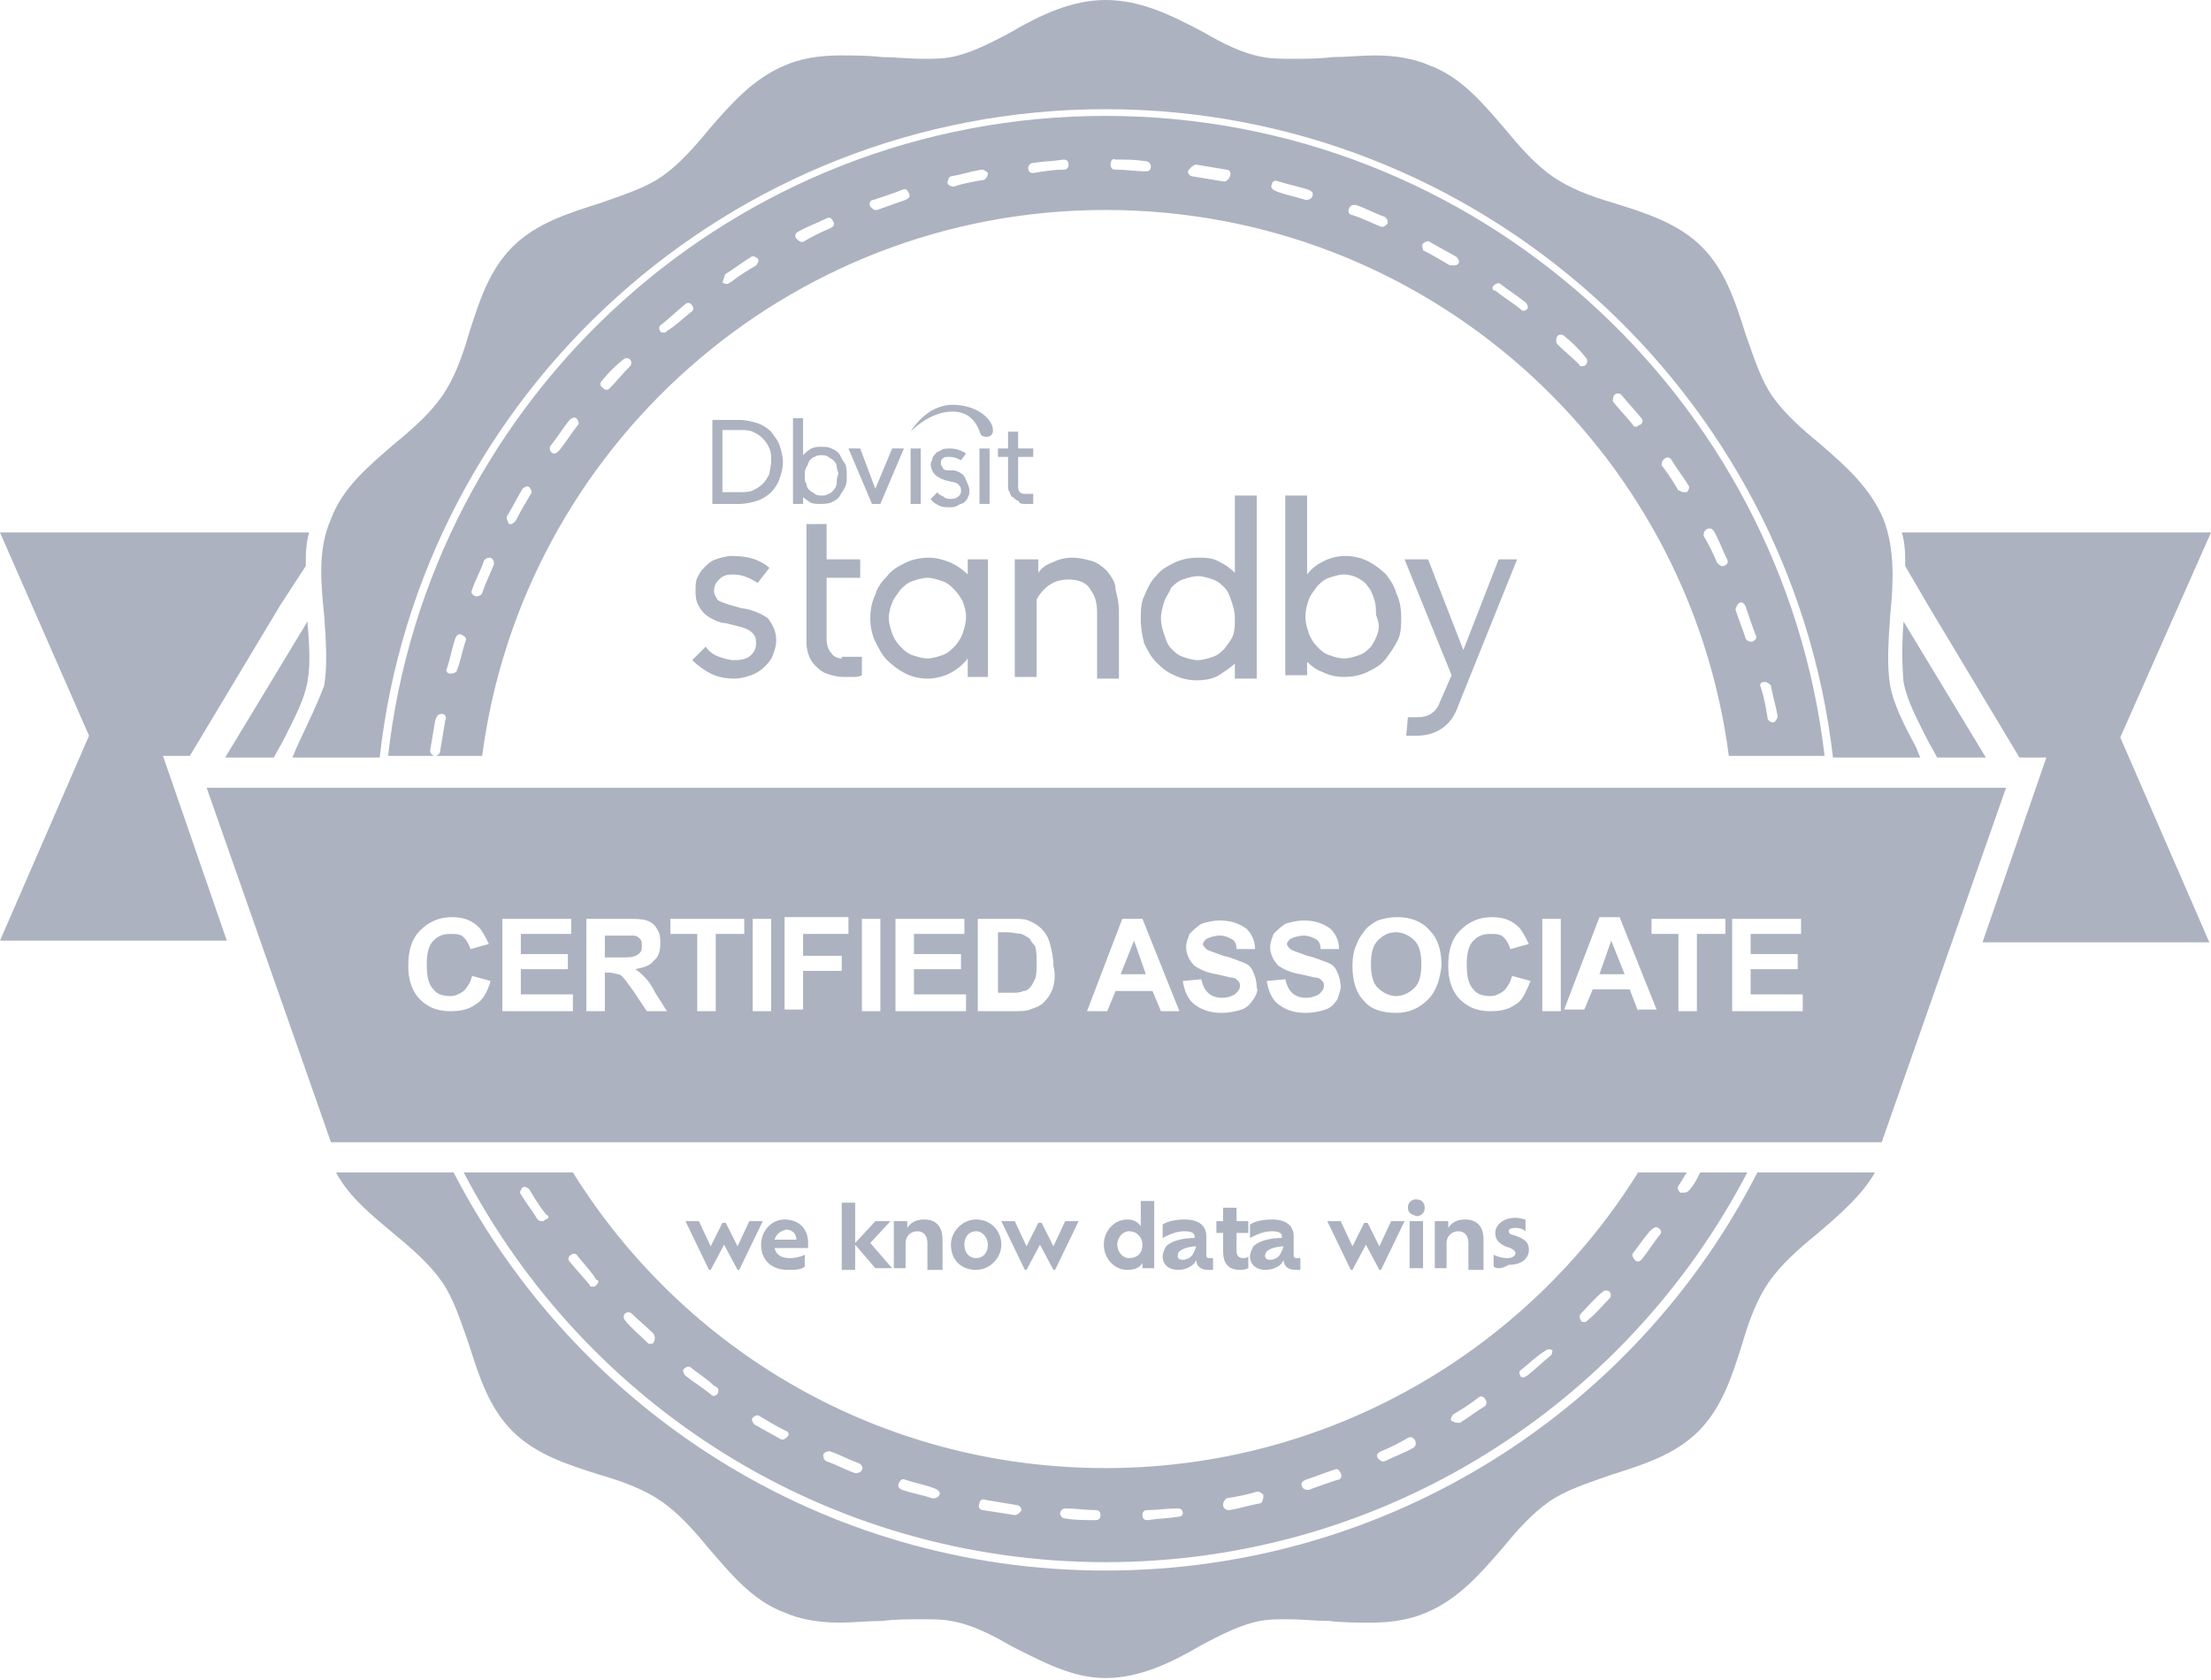 <?xml version="1.0" encoding="utf-8"?>
<!-- Generator: Adobe Illustrator 25.2.1, SVG Export Plug-In . SVG Version: 6.00 Build 0)  -->
<svg version="1.1" id="Capa_1" xmlns="http://www.w3.org/2000/svg" xmlns:xlink="http://www.w3.org/1999/xlink" x="0px" y="0px"
	 viewBox="0 0 131.6 100" style="enable-background:new 0 0 131.6 100;" xml:space="preserve">
<style type="text/css">
	.st0{fill:#ACB2C0;}
</style>
<g>
	<g>
		<g>
			<path class="st0" d="M56.7,24.1c-1.6,0-2.5,1.6-2.5,1.6s1.1-1.2,2.5-1.2c1.4,0,1.6,1.3,1.7,1.4c0.1,0.1,0.2,0.1,0.3,0.1
				c0.1,0,0.2,0,0.3-0.1c0.1-0.1,0.1-0.2,0.1-0.3C59.1,25,58.2,24.1,56.7,24.1z"/>
			<path class="st0" d="M45.9,25.7c-0.2-0.2-0.5-0.4-0.8-0.5C44.8,25.1,44.4,25,44,25h-1.6V30H44c0.4,0,0.8-0.1,1.1-0.2
				c0.3-0.1,0.6-0.3,0.8-0.5c0.2-0.2,0.4-0.5,0.5-0.8c0.1-0.3,0.2-0.6,0.2-1c0-0.3-0.1-0.7-0.2-1C46.3,26.2,46.1,26,45.9,25.7z
				 M45.8,28.2c-0.1,0.2-0.2,0.4-0.4,0.6c-0.2,0.2-0.4,0.3-0.6,0.4s-0.5,0.1-0.8,0.1h-1v-3.7h1c0.3,0,0.6,0,0.8,0.1
				c0.2,0.1,0.4,0.2,0.6,0.4c0.2,0.2,0.3,0.4,0.4,0.6c0.1,0.2,0.1,0.5,0.1,0.7C45.9,27.8,45.8,28,45.8,28.2z"/>
			<path class="st0" d="M50,27.1c-0.1-0.2-0.3-0.3-0.5-0.4c-0.2-0.1-0.4-0.1-0.6-0.1c-0.2,0-0.4,0-0.6,0.1c-0.2,0.1-0.3,0.2-0.5,0.4
				v-1.7v-0.5h-0.6v0.5V30h0.4h0.2v-0.4c0.1,0.1,0.3,0.2,0.4,0.3c0.2,0.1,0.4,0.1,0.6,0.1c0.2,0,0.5,0,0.7-0.1
				c0.2-0.1,0.4-0.2,0.5-0.4c0.1-0.2,0.2-0.3,0.3-0.5c0.1-0.2,0.1-0.4,0.1-0.7c0-0.2,0-0.5-0.1-0.7C50.2,27.5,50.1,27.3,50,27.1z
				 M49.8,28.8c0,0.1-0.1,0.3-0.2,0.4c-0.1,0.1-0.2,0.2-0.3,0.2c-0.1,0.1-0.3,0.1-0.4,0.1c-0.1,0-0.3,0-0.4-0.1
				c-0.1-0.1-0.2-0.1-0.3-0.2c-0.1-0.1-0.2-0.2-0.2-0.4c-0.1-0.1-0.1-0.3-0.1-0.5c0-0.2,0-0.3,0.1-0.5c0.1-0.1,0.1-0.3,0.2-0.4
				c0.1-0.1,0.2-0.2,0.3-0.2c0.1-0.1,0.3-0.1,0.4-0.1c0.1,0,0.3,0,0.4,0.1c0.1,0.1,0.2,0.1,0.3,0.2c0.1,0.1,0.2,0.2,0.2,0.4
				c0,0.1,0.1,0.3,0.1,0.4C49.8,28.5,49.8,28.6,49.8,28.8z"/>
			<polygon class="st0" points="52.1,29.1 51.2,26.7 50.5,26.7 51.9,30 52.4,30 53.8,26.7 53.1,26.7 			"/>
			<rect x="54.2" y="26.7" class="st0" width="0.6" height="3.3"/>
			<path class="st0" d="M56.8,28L56.4,28c-0.2,0-0.3-0.1-0.3-0.2C56,27.7,56,27.7,56,27.6c0-0.1,0-0.2,0.1-0.3s0.2-0.1,0.4-0.1
				c0.3,0,0.5,0.1,0.7,0.2l0.3-0.4c-0.3-0.2-0.6-0.3-1-0.3c-0.2,0-0.3,0-0.5,0.1c-0.1,0.1-0.3,0.1-0.3,0.2c-0.1,0.1-0.2,0.2-0.2,0.3
				c0,0.1-0.1,0.2-0.1,0.3c0,0.1,0,0.3,0.1,0.4c0,0.1,0.1,0.2,0.2,0.3c0.1,0.1,0.2,0.1,0.3,0.2c0.1,0,0.2,0.1,0.3,0.1l0.4,0.1
				c0.2,0,0.3,0.1,0.4,0.2c0.1,0.1,0.1,0.2,0.1,0.3c0,0.1,0,0.2-0.1,0.3c-0.1,0.1-0.2,0.2-0.5,0.2c-0.1,0-0.3,0-0.4-0.1
				c-0.1-0.1-0.3-0.1-0.4-0.3l-0.4,0.4c0.1,0.2,0.3,0.3,0.5,0.4c0.2,0.1,0.4,0.1,0.6,0.1c0.2,0,0.3,0,0.5-0.1
				c0.1-0.1,0.3-0.1,0.4-0.2c0.1-0.1,0.2-0.2,0.2-0.3c0.1-0.1,0.1-0.3,0.1-0.4c0-0.2-0.1-0.4-0.2-0.6C57.4,28.2,57.1,28.1,56.8,28z"
				/>
			<rect x="58.3" y="26.7" class="st0" width="0.6" height="3.3"/>
			<path class="st0" d="M61.5,29.4H61c-0.1,0-0.2,0-0.3-0.1c-0.1-0.1-0.1-0.2-0.1-0.4v-0.3h0v-1.4h0.9v-0.5h-0.9v-1H60v1h-0.6v0.5
				H60v1.4v0.3c0,0.2,0,0.3,0.1,0.4c0,0.1,0.1,0.3,0.2,0.3c0.1,0.1,0.2,0.2,0.3,0.2C60.7,30,60.8,30,61,30c0.1,0,0.2,0,0.3,0
				c0.1,0,0.2,0,0.2,0L61.5,29.4z"/>
		</g>
		<g>
			<path class="st0" d="M44.1,36.2L43.4,36c-0.3-0.1-0.6-0.2-0.7-0.3c-0.1-0.2-0.2-0.3-0.2-0.5c0-0.3,0.1-0.5,0.3-0.7
				c0.2-0.2,0.4-0.3,0.8-0.3c0.6,0,1,0.2,1.5,0.5l0.7-0.9c-0.6-0.5-1.3-0.7-2.2-0.7c-0.4,0-0.7,0.1-1,0.2c-0.3,0.1-0.5,0.3-0.7,0.5
				c-0.2,0.2-0.3,0.4-0.4,0.6c-0.1,0.2-0.1,0.5-0.1,0.7c0,0.3,0,0.5,0.1,0.8c0.1,0.2,0.2,0.4,0.4,0.6c0.2,0.2,0.4,0.3,0.6,0.4
				c0.2,0.1,0.5,0.2,0.7,0.2l0.8,0.2c0.4,0.1,0.6,0.2,0.8,0.4c0.2,0.2,0.2,0.4,0.2,0.6c0,0.3-0.1,0.5-0.3,0.7
				c-0.2,0.2-0.5,0.3-1,0.3c-0.3,0-0.6-0.1-0.9-0.2c-0.3-0.1-0.6-0.3-0.8-0.6l-0.8,0.8c0.3,0.3,0.7,0.6,1.1,0.8
				c0.4,0.2,0.9,0.3,1.4,0.3c0.4,0,0.7-0.1,1-0.2c0.3-0.1,0.6-0.3,0.8-0.5c0.2-0.2,0.4-0.4,0.5-0.7c0.1-0.3,0.2-0.5,0.2-0.9
				c0-0.5-0.2-0.9-0.5-1.3C45.4,36.6,44.9,36.3,44.1,36.2z"/>
			<path class="st0" d="M65.9,34c-0.3-0.3-0.6-0.5-0.9-0.6c-0.4-0.1-0.7-0.2-1.2-0.2c-0.4,0-0.8,0.1-1.2,0.3
				c-0.3,0.1-0.6,0.3-0.8,0.6v-0.8H61h-0.6v7h1.3v-4.6c0.2-0.4,0.5-0.7,0.8-0.9c0.3-0.2,0.7-0.3,1.1-0.3c0.6,0,1.1,0.2,1.3,0.6
				c0.3,0.4,0.4,0.8,0.4,1.4v3.9h1.3v-4c0-0.5-0.1-0.9-0.2-1.3C66.4,34.6,66.1,34.3,65.9,34z"/>
			<path class="st0" d="M73.5,30v4.1c-0.3-0.3-0.6-0.5-1-0.7c-0.4-0.2-0.8-0.2-1.2-0.2c-0.5,0-1,0.1-1.4,0.3
				c-0.4,0.2-0.8,0.4-1.1,0.8c-0.3,0.3-0.5,0.7-0.7,1.2c-0.2,0.4-0.2,0.9-0.2,1.4c0,0.5,0.1,1,0.2,1.4c0.2,0.4,0.4,0.8,0.7,1.1
				c0.3,0.3,0.6,0.6,1.1,0.8c0.4,0.2,0.9,0.3,1.3,0.3c0.6,0,1.1-0.1,1.5-0.4c0.3-0.2,0.6-0.4,0.8-0.6v0.9H74h0.8V30v-0.5h-1.3V30z
				 M73.4,37.8c-0.1,0.3-0.3,0.5-0.5,0.8c-0.2,0.2-0.4,0.4-0.7,0.5c-0.3,0.1-0.6,0.2-0.9,0.2c-0.3,0-0.6-0.1-0.9-0.2
				c-0.3-0.1-0.5-0.3-0.7-0.5c-0.2-0.2-0.3-0.5-0.4-0.8c-0.1-0.3-0.2-0.6-0.2-1c0-0.3,0.1-0.7,0.2-1c0.1-0.3,0.3-0.5,0.4-0.8
				c0.2-0.2,0.4-0.4,0.7-0.5c0.3-0.1,0.6-0.2,0.9-0.2c0.3,0,0.6,0.1,0.9,0.2c0.3,0.1,0.5,0.3,0.7,0.5c0.2,0.2,0.3,0.5,0.4,0.8
				c0.1,0.3,0.2,0.6,0.2,1C73.5,37.2,73.5,37.5,73.4,37.8z"/>
			<path class="st0" d="M82.5,34.2c-0.3-0.3-0.7-0.6-1.1-0.8c-0.4-0.2-0.9-0.3-1.3-0.3c-0.5,0-0.9,0.1-1.3,0.3
				c-0.4,0.2-0.7,0.4-1,0.8V30v-0.5h-1.3V30v10.2h0.8h0.5v-0.8c0.3,0.3,0.6,0.5,0.9,0.6c0.4,0.2,0.8,0.3,1.3,0.3
				c0.5,0,1-0.1,1.4-0.3c0.4-0.2,0.8-0.4,1.1-0.8s0.5-0.7,0.7-1.1c0.2-0.4,0.2-0.9,0.2-1.4c0-0.5-0.1-1-0.3-1.4
				C83,34.9,82.8,34.6,82.5,34.2z M82,37.7c-0.1,0.3-0.2,0.5-0.4,0.8c-0.2,0.2-0.4,0.4-0.7,0.5c-0.3,0.1-0.6,0.2-0.9,0.2
				c-0.3,0-0.6-0.1-0.9-0.2c-0.3-0.1-0.5-0.3-0.7-0.5c-0.2-0.2-0.4-0.5-0.5-0.8c-0.1-0.3-0.2-0.6-0.2-1c0-0.4,0.1-0.7,0.2-1
				c0.1-0.3,0.3-0.5,0.5-0.8c0.2-0.2,0.4-0.4,0.7-0.5c0.3-0.1,0.6-0.2,0.9-0.2c0.3,0,0.6,0.1,0.8,0.2s0.5,0.3,0.6,0.5
				c0.2,0.2,0.3,0.5,0.4,0.8c0.1,0.3,0.1,0.6,0.1,0.9C82.1,37.1,82.1,37.4,82,37.7z"/>
			<path class="st0" d="M89.2,33.3l-2.1,5.4L85,33.3h-1.4l2.8,6.9l-0.7,1.6c-0.2,0.6-0.7,0.9-1.3,0.9h-0.6l-0.1,1.1
				c0.1,0,0.2,0,0.3,0c0.1,0,0.2,0,0.3,0c1.2,0,2.1-0.6,2.5-1.8l3.5-8.7H89.2z"/>
			<path class="st0" d="M57.6,33.3v0.9c-0.3-0.3-0.6-0.5-1-0.7c-0.5-0.2-0.9-0.3-1.3-0.3c-0.5,0-1,0.1-1.4,0.3
				c-0.4,0.2-0.8,0.4-1.1,0.8c-0.3,0.3-0.6,0.7-0.7,1.1c-0.2,0.4-0.3,0.9-0.3,1.4c0,0.5,0.1,1,0.3,1.4c0.2,0.4,0.4,0.8,0.7,1.1
				c0.3,0.3,0.7,0.6,1.1,0.8c0.4,0.2,0.9,0.3,1.3,0.3c0.4,0,0.9-0.1,1.3-0.3c0.4-0.2,0.8-0.5,1.1-0.9v1.1h0.1h1.1v-7h-0.6H57.6z
				 M57.3,37.7c-0.1,0.3-0.3,0.6-0.5,0.8c-0.2,0.2-0.4,0.4-0.7,0.5c-0.3,0.1-0.6,0.2-0.9,0.2c-0.3,0-0.6-0.1-0.9-0.2
				c-0.3-0.1-0.5-0.3-0.7-0.5c-0.2-0.2-0.4-0.5-0.5-0.8c-0.1-0.3-0.2-0.6-0.2-0.9c0-0.3,0.1-0.7,0.2-0.9c0.1-0.3,0.3-0.5,0.5-0.8
				c0.2-0.2,0.4-0.4,0.7-0.5c0.3-0.1,0.6-0.2,0.9-0.2c0.3,0,0.6,0.1,0.9,0.2c0.3,0.1,0.5,0.3,0.7,0.5c0.2,0.2,0.4,0.5,0.5,0.7
				c0.1,0.3,0.2,0.6,0.2,0.9C57.5,37.1,57.4,37.4,57.3,37.7z"/>
			<path class="st0" d="M50.1,39.2c-0.2,0-0.5-0.1-0.6-0.3c-0.2-0.2-0.3-0.5-0.3-0.9v-1.2v-2.4h2v-1.1h-2v-2.1v0h-0.7l-0.2,0l0,0
				h-0.3v2.1l0,0v1.1l0,0v2.4h0V38c0,0.3,0,0.6,0.1,0.9c0.1,0.3,0.2,0.5,0.4,0.7c0.2,0.2,0.4,0.4,0.7,0.5c0.3,0.1,0.6,0.2,1,0.2
				c0.2,0,0.4,0,0.6,0c0.2,0,0.3,0,0.5-0.1l0-1.1H50.1z"/>
		</g>
	</g>
	<g>
		<path class="st0" d="M83.1,55.5c-0.5,0-0.8,0.2-1.1,0.5c-0.3,0.3-0.4,0.8-0.4,1.4c0,0.6,0.1,1.1,0.4,1.4c0.3,0.3,0.7,0.5,1.1,0.5
			c0.4,0,0.8-0.2,1.1-0.5c0.3-0.3,0.4-0.8,0.4-1.4c0-0.6-0.1-1.1-0.4-1.4C83.9,55.7,83.5,55.5,83.1,55.5z"/>
		<polygon class="st0" points="95.2,58 96.7,58 95.9,56 		"/>
		<polygon class="st0" points="66.7,58 68.2,58 67.5,56 		"/>
		<path class="st0" d="M61.3,55.9c-0.1-0.1-0.3-0.2-0.5-0.3c-0.2,0-0.5-0.1-0.9-0.1h-0.5v3.6h0.8c0.3,0,0.5,0,0.7-0.1
			c0.2,0,0.3-0.1,0.4-0.2c0.1-0.1,0.2-0.3,0.3-0.5c0.1-0.2,0.1-0.6,0.1-1s0-0.7-0.1-1C61.5,56.2,61.4,56.1,61.3,55.9z"/>
		<path class="st0" d="M12.3,46.9L19.7,68H112l7.4-21.1H12.3z M28.3,59.8c-0.4,0.3-0.9,0.4-1.5,0.4c-0.7,0-1.3-0.2-1.8-0.7
			c-0.5-0.5-0.7-1.2-0.7-2c0-0.9,0.2-1.6,0.7-2.1c0.5-0.5,1.1-0.8,1.9-0.8c0.7,0,1.2,0.2,1.6,0.6c0.2,0.2,0.4,0.6,0.6,1L28,56.5
			c-0.1-0.3-0.2-0.5-0.4-0.7c-0.2-0.2-0.5-0.2-0.8-0.2c-0.4,0-0.7,0.1-1,0.4c-0.3,0.3-0.4,0.8-0.4,1.4c0,0.7,0.1,1.2,0.4,1.5
			c0.2,0.3,0.6,0.4,1,0.4c0.3,0,0.5-0.1,0.8-0.3c0.2-0.2,0.4-0.5,0.5-0.9l1.1,0.3C29,59.1,28.7,59.6,28.3,59.8z M34.1,60.2h-4.2
			v-5.5H34v0.9h-3v1.2h2.8v0.9H31v1.5h3.1V60.2z M38.5,60.2L37.7,59c-0.3-0.4-0.5-0.7-0.6-0.8C37,58.1,36.9,58,36.8,58
			c-0.1,0-0.3-0.1-0.6-0.1H36v2.3h-1.1v-5.5h2.3c0.6,0,1,0,1.3,0.1c0.3,0.1,0.5,0.3,0.6,0.5c0.2,0.3,0.2,0.5,0.2,0.9
			c0,0.4-0.1,0.8-0.4,1c-0.2,0.3-0.6,0.4-1.1,0.5c0.2,0.1,0.4,0.3,0.6,0.5c0.2,0.2,0.4,0.5,0.6,0.9l0.7,1.1H38.5z M44.2,55.6h-1.6
			v4.6h-1.1v-4.6h-1.6v-0.9h4.4V55.6z M45.9,60.2h-1.1v-5.5h1.1V60.2z M50.5,55.6h-2.7v1.3h2.3v0.9h-2.3v2.3h-1.1v-5.5h3.8V55.6z
			 M52.4,60.2h-1.1v-5.5h1.1V60.2z M57.5,60.2h-4.2v-5.5h4.1v0.9h-3v1.2h2.8v0.9h-2.8v1.5h3.1V60.2z M62.7,58.7
			c-0.1,0.4-0.3,0.7-0.6,1c-0.2,0.2-0.5,0.3-0.8,0.4c-0.2,0.1-0.6,0.1-1,0.1h-2.1v-5.5h2c0.5,0,0.8,0,1,0.1c0.3,0.1,0.6,0.3,0.8,0.5
			c0.2,0.2,0.4,0.5,0.5,0.9c0.1,0.4,0.2,0.8,0.2,1.3C62.8,57.9,62.8,58.3,62.7,58.7z M69.1,60.2l-0.5-1.2h-2.2l-0.5,1.2h-1.2
			l2.1-5.5h1.2l2.2,5.5H69.1z M74.6,59.5c-0.2,0.3-0.4,0.5-0.7,0.6c-0.3,0.1-0.7,0.2-1.2,0.2c-0.7,0-1.2-0.2-1.6-0.5
			c-0.4-0.3-0.6-0.8-0.7-1.4l1.1-0.1c0.1,0.4,0.2,0.6,0.4,0.8c0.2,0.2,0.5,0.3,0.8,0.3c0.4,0,0.6-0.1,0.8-0.2
			c0.2-0.2,0.3-0.3,0.3-0.5c0-0.1,0-0.2-0.1-0.3c-0.1-0.1-0.2-0.2-0.4-0.2c-0.1,0-0.4-0.1-0.9-0.2c-0.6-0.1-1-0.3-1.3-0.5
			c-0.3-0.3-0.5-0.7-0.5-1.1c0-0.3,0.1-0.5,0.2-0.8c0.2-0.2,0.4-0.4,0.7-0.6c0.3-0.1,0.7-0.2,1.1-0.2c0.7,0,1.2,0.2,1.6,0.5
			c0.3,0.3,0.5,0.7,0.5,1.2l-1.1,0c0-0.3-0.1-0.5-0.3-0.6c-0.2-0.1-0.4-0.2-0.7-0.2c-0.3,0-0.6,0.1-0.8,0.2
			c-0.1,0.1-0.2,0.2-0.2,0.3c0,0.1,0.1,0.2,0.2,0.3c0.1,0.1,0.5,0.2,1,0.4c0.5,0.1,0.9,0.3,1.2,0.4c0.3,0.1,0.5,0.3,0.6,0.6
			c0.1,0.2,0.2,0.5,0.2,0.9C74.9,58.9,74.8,59.2,74.6,59.5z M79.6,59.5c-0.2,0.3-0.4,0.5-0.7,0.6c-0.3,0.1-0.7,0.2-1.2,0.2
			c-0.7,0-1.2-0.2-1.6-0.5c-0.4-0.3-0.6-0.8-0.7-1.4l1.1-0.1c0.1,0.4,0.2,0.6,0.4,0.8c0.2,0.2,0.5,0.3,0.8,0.3
			c0.4,0,0.6-0.1,0.8-0.2c0.2-0.2,0.3-0.3,0.3-0.5c0-0.1,0-0.2-0.1-0.3c-0.1-0.1-0.2-0.2-0.4-0.2c-0.1,0-0.4-0.1-0.9-0.2
			c-0.6-0.1-1-0.3-1.3-0.5c-0.3-0.3-0.5-0.7-0.5-1.1c0-0.3,0.1-0.5,0.2-0.8c0.2-0.2,0.4-0.4,0.7-0.6c0.3-0.1,0.7-0.2,1.1-0.2
			c0.7,0,1.2,0.2,1.6,0.5c0.3,0.3,0.5,0.7,0.5,1.2l-1.1,0c0-0.3-0.1-0.5-0.3-0.6c-0.2-0.1-0.4-0.2-0.7-0.2c-0.3,0-0.6,0.1-0.8,0.2
			c-0.1,0.1-0.2,0.2-0.2,0.3c0,0.1,0.1,0.2,0.2,0.3c0.1,0.1,0.5,0.2,1,0.4c0.5,0.1,0.9,0.3,1.2,0.4c0.3,0.1,0.5,0.3,0.6,0.6
			c0.1,0.2,0.2,0.5,0.2,0.9C79.8,58.9,79.7,59.2,79.6,59.5z M85,59.5c-0.5,0.5-1.1,0.8-1.9,0.8c-0.8,0-1.5-0.2-1.9-0.7
			c-0.5-0.5-0.7-1.2-0.7-2.1c0-0.6,0.1-1,0.3-1.4c0.1-0.3,0.3-0.5,0.5-0.8c0.2-0.2,0.5-0.4,0.7-0.5c0.3-0.1,0.7-0.2,1.2-0.2
			c0.8,0,1.5,0.3,1.9,0.8c0.5,0.5,0.7,1.2,0.7,2.1C85.7,58.3,85.5,59,85,59.5z M90.2,59.8c-0.4,0.3-0.9,0.4-1.5,0.4
			c-0.7,0-1.3-0.2-1.8-0.7c-0.5-0.5-0.7-1.2-0.7-2c0-0.9,0.2-1.6,0.7-2.1c0.5-0.5,1.1-0.8,1.9-0.8c0.7,0,1.2,0.2,1.6,0.6
			c0.2,0.2,0.4,0.6,0.6,1l-1.1,0.3c-0.1-0.3-0.2-0.5-0.4-0.7c-0.2-0.2-0.5-0.2-0.8-0.2c-0.4,0-0.7,0.1-1,0.4
			c-0.3,0.3-0.4,0.8-0.4,1.4c0,0.7,0.1,1.2,0.4,1.5c0.2,0.3,0.6,0.4,1,0.4c0.3,0,0.5-0.1,0.8-0.3c0.2-0.2,0.4-0.5,0.5-0.9l1.1,0.3
			C90.8,59.1,90.6,59.6,90.2,59.8z M92.9,60.2h-1.1v-5.5h1.1V60.2z M97.5,60.2L97,58.9h-2.2l-0.5,1.2h-1.2l2.1-5.5h1.2l2.2,5.5H97.5
			z M102.6,55.6h-1.6v4.6h-1.1v-4.6h-1.6v-0.9h4.4V55.6z M107.3,60.2h-4.2v-5.5h4.1v0.9h-3v1.2h2.8v0.9h-2.8v1.5h3.1V60.2z"/>
		<path class="st0" d="M38.1,56.7c0.1-0.1,0.1-0.2,0.1-0.4c0-0.2,0-0.3-0.1-0.4c-0.1-0.1-0.2-0.2-0.4-0.2c-0.1,0-0.4,0-0.8,0H36V57
			h0.8c0.5,0,0.9,0,1-0.1C37.9,56.9,38,56.8,38.1,56.7z"/>
	</g>
	<g>
		<path class="st0" d="M43.1,74.1l-0.8,1.5h-0.1l-1.4-2.9h0.8l0.7,1.5l0.7-1.4h0.2l0.7,1.4l0.7-1.5h0.8L44,75.6h-0.1L43.1,74.1z"/>
		<path class="st0" d="M46.9,75.6c-1,0-1.6-0.6-1.6-1.5c0-0.8,0.6-1.5,1.4-1.5c0.8,0,1.4,0.5,1.4,1.4c0,0.1,0,0.2,0,0.3h-2
			c0.1,0.4,0.4,0.6,0.9,0.6c0.4,0,0.7-0.1,0.9-0.2l0,0.7C47.7,75.6,47.3,75.6,46.9,75.6z M46.1,73.8h1.3c0-0.4-0.3-0.6-0.6-0.6
			C46.4,73.3,46.2,73.5,46.1,73.8z"/>
		<path class="st0" d="M50.9,74.1v1.5h-0.8v-4h0.8V74l1.2-1.3H53L51.8,74l1.3,1.5h-1L50.9,74.1z"/>
		<path class="st0" d="M54.1,75.5h-0.9v-2.8H54v0.4c0.2-0.3,0.5-0.5,1-0.5c0.7,0,1.1,0.4,1.1,1.2v1.8h-0.9V74c0-0.4-0.2-0.7-0.6-0.7
			c-0.4,0-0.7,0.3-0.7,0.7V75.5z"/>
		<path class="st0" d="M56.6,74.1c0-0.8,0.7-1.5,1.5-1.5c0.9,0,1.5,0.7,1.5,1.5c0,0.8-0.7,1.5-1.5,1.5C57.2,75.6,56.6,75,56.6,74.1z
			 M58.8,74.1c0-0.4-0.3-0.8-0.7-0.8c-0.4,0-0.7,0.3-0.7,0.8c0,0.5,0.3,0.8,0.7,0.8C58.5,74.9,58.8,74.6,58.8,74.1z"/>
		<path class="st0" d="M61.9,74.1l-0.8,1.5H61l-1.4-2.9h0.8l0.7,1.5l0.7-1.4H62l0.7,1.4l0.7-1.5h0.8l-1.4,2.9h-0.1L61.9,74.1z"/>
		<path class="st0" d="M68,75.2c-0.2,0.3-0.5,0.4-0.9,0.4c-0.8,0-1.4-0.7-1.4-1.5c0-0.8,0.6-1.5,1.4-1.5c0.3,0,0.6,0.1,0.8,0.4v-1.5
			h0.8v4H68V75.2z M68,74.1c0-0.4-0.3-0.8-0.8-0.8c-0.4,0-0.7,0.4-0.7,0.8c0,0.4,0.3,0.8,0.7,0.8C67.7,74.9,68,74.6,68,74.1z"/>
		<path class="st0" d="M71.9,75.6c-0.4,0-0.7-0.2-0.7-0.6c0,0.1-0.1,0.1-0.1,0.2c-0.2,0.2-0.5,0.4-1,0.4c-0.5,0-0.9-0.3-0.9-0.8
			c0-0.2,0.1-0.4,0.2-0.6c0.4-0.4,1.2-0.5,1.7-0.5v-0.1c0-0.2-0.2-0.3-0.6-0.3c-0.5,0-0.9,0.2-1.3,0.4v-0.8c0.3-0.2,0.8-0.3,1.3-0.3
			c0.9,0,1.3,0.4,1.3,1v1.1c0,0.2,0.1,0.2,0.2,0.2c0.1,0,0.1,0,0.2,0v0.7C72.3,75.6,72.1,75.6,71.9,75.6z M70.4,75
			c0.2,0,0.4-0.1,0.5-0.2c0.1-0.1,0.2-0.3,0.3-0.6c-0.3,0-0.8,0.1-1,0.3c-0.1,0.1-0.1,0.2-0.1,0.3C70.1,74.9,70.2,75,70.4,75z"/>
		<path class="st0" d="M73.8,75.6c-0.7,0-1-0.4-1-1.1v-1.1h-0.4v-0.7h0.4v-0.8h0.8v0.8h0.7v0.7h-0.7v1.1c0,0.2,0.1,0.4,0.4,0.4
			c0.1,0,0.2,0,0.3-0.1v0.7C74.1,75.6,73.9,75.6,73.8,75.6z"/>
		<path class="st0" d="M77.1,75.6c-0.4,0-0.7-0.2-0.7-0.6c0,0.1-0.1,0.1-0.1,0.2c-0.2,0.2-0.5,0.4-1,0.4c-0.5,0-0.9-0.3-0.9-0.8
			c0-0.2,0.1-0.4,0.2-0.6c0.4-0.4,1.2-0.5,1.7-0.5v-0.1c0-0.2-0.2-0.3-0.6-0.3c-0.5,0-0.9,0.2-1.3,0.4v-0.8c0.3-0.2,0.8-0.3,1.3-0.3
			c0.9,0,1.3,0.4,1.3,1v1.1c0,0.2,0.1,0.2,0.2,0.2c0.1,0,0.1,0,0.2,0v0.7C77.5,75.6,77.3,75.6,77.1,75.6z M75.6,75
			c0.2,0,0.4-0.1,0.5-0.2c0.1-0.1,0.2-0.3,0.3-0.6c-0.3,0-0.8,0.1-1,0.3c-0.1,0.1-0.1,0.2-0.1,0.3C75.3,74.9,75.4,75,75.6,75z"/>
		<path class="st0" d="M81.3,74.1l-0.8,1.5h-0.1l-1.4-2.9h0.8l0.7,1.5l0.7-1.4h0.2l0.7,1.4l0.7-1.5h0.8l-1.4,2.9h-0.1L81.3,74.1z"/>
		<path class="st0" d="M83.8,71.9c0-0.3,0.2-0.5,0.5-0.5c0.3,0,0.5,0.2,0.5,0.5c0,0.3-0.2,0.5-0.5,0.5C84,72.3,83.8,72.2,83.8,71.9z
			 M83.9,72.7h0.8v2.8h-0.8V72.7z"/>
		<path class="st0" d="M86.3,75.5h-0.9v-2.8h0.8v0.4c0.2-0.3,0.5-0.5,1-0.5c0.7,0,1.1,0.4,1.1,1.2v1.8h-0.9V74
			c0-0.4-0.2-0.7-0.6-0.7c-0.4,0-0.7,0.3-0.7,0.7V75.5z"/>
		<path class="st0" d="M88.9,75.4v-0.7c0.2,0.1,0.5,0.2,0.8,0.2c0.4,0,0.5-0.2,0.5-0.3c0-0.1-0.1-0.2-0.3-0.3l-0.3-0.1
			c-0.4-0.2-0.6-0.4-0.6-0.8c0-0.5,0.5-0.9,1.2-0.9c0.3,0,0.5,0.1,0.6,0.1v0.7c-0.1-0.1-0.3-0.2-0.6-0.2c-0.3,0-0.4,0.1-0.4,0.2
			c0,0.1,0.1,0.2,0.2,0.2l0.3,0.1c0.5,0.2,0.7,0.4,0.7,0.8c0,0.5-0.4,0.9-1.2,0.9C89.3,75.6,89,75.5,88.9,75.4z"/>
	</g>
	<g>
		<path class="st0" d="M131.6,31.7h-18.4c0.2,0.7,0.2,1.3,0.2,2l1.4,2.4l5.4,9h1.6l-3.8,11h13.5l-5.3-12.2L131.6,31.7z"/>
	</g>
	<path class="st0" d="M113.3,37l4.9,8.1h-2.9c-0.2-0.4-0.4-0.7-0.6-1.1c-0.6-1.2-1.2-2.3-1.4-3.4C113.2,39.5,113.2,38.3,113.3,37"/>
	<g>
		<path class="st0" d="M0,31.7h18.4c-0.2,0.7-0.2,1.3-0.2,2L16.7,36l-5.4,9H9.7l3.8,11H0l5.3-12.2L0,31.7z"/>
	</g>
	<path class="st0" d="M18.3,37c0.1,1.3,0.2,2.5,0,3.6c-0.2,1.1-0.8,2.2-1.4,3.4c-0.2,0.4-0.4,0.7-0.6,1.1h-2.9L18.3,37"/>
	<path class="st0" d="M101.2,69.8c-0.2,0.4-0.4,0.8-0.7,1.1c-0.1,0.1-0.2,0.1-0.3,0.1c-0.1,0-0.1,0-0.2,0c-0.1-0.1-0.2-0.3-0.1-0.4
		c0.2-0.3,0.3-0.5,0.5-0.8h-2.9c-6.6,10.6-18.4,17.6-31.7,17.6c-13.4,0-25.1-7-31.7-17.6h-6.5c7.2,13.8,21.6,23.2,38.2,23.2
		s31-9.4,38.2-23.2H101.2z M32.5,72.6c-0.1,0-0.1,0.1-0.2,0.1c-0.1,0-0.2,0-0.3-0.1c-0.3-0.5-0.7-1-1-1.5c-0.1-0.1,0-0.3,0.1-0.4
		c0.1-0.1,0.3,0,0.4,0.1c0.3,0.5,0.6,1,1,1.5C32.7,72.4,32.7,72.5,32.5,72.6z M35.5,76.5c-0.1,0.1-0.1,0.1-0.2,0.1
		c-0.1,0-0.2,0-0.2-0.1c-0.4-0.5-0.8-0.9-1.2-1.4c-0.1-0.1-0.1-0.3,0.1-0.4c0.1-0.1,0.3-0.1,0.4,0.1c0.4,0.5,0.8,0.9,1.1,1.4
		C35.7,76.2,35.6,76.4,35.5,76.5z M38.9,79.9C38.9,80,38.8,80,38.7,80c-0.1,0-0.1,0-0.2-0.1c-0.4-0.4-0.9-0.8-1.3-1.3
		c-0.1-0.1-0.1-0.3,0-0.4c0.1-0.1,0.3-0.1,0.4,0c0.4,0.4,0.9,0.8,1.3,1.2C39,79.6,39,79.8,38.9,79.9z M42.7,83
		c-0.1,0.1-0.2,0.1-0.2,0.1c-0.1,0-0.1,0-0.2-0.1c-0.5-0.4-1-0.7-1.5-1.1c-0.1-0.1-0.2-0.3-0.1-0.4c0.1-0.1,0.3-0.2,0.4-0.1
		c0.5,0.4,1,0.7,1.4,1.1C42.8,82.6,42.8,82.8,42.7,83z M46.9,85.5c-0.1,0.1-0.2,0.2-0.3,0.2c0,0-0.1,0-0.1,0
		c-0.5-0.3-1.1-0.6-1.6-0.9c-0.1-0.1-0.2-0.3-0.1-0.4c0.1-0.1,0.3-0.2,0.4-0.1c0.5,0.3,1,0.6,1.6,0.9C46.9,85.2,47,85.4,46.9,85.5z
		 M51.3,87.5c0,0.1-0.2,0.2-0.3,0.2c0,0-0.1,0-0.1,0c-0.6-0.2-1.1-0.5-1.7-0.7c-0.2-0.1-0.2-0.3-0.2-0.4c0.1-0.2,0.3-0.2,0.4-0.2
		c0.6,0.2,1.1,0.5,1.7,0.7C51.3,87.2,51.4,87.4,51.3,87.5z M55.9,89c0,0.1-0.2,0.2-0.3,0.2c0,0-0.1,0-0.1,0
		c-0.6-0.2-1.2-0.3-1.8-0.5c-0.2-0.1-0.3-0.2-0.2-0.4c0.1-0.2,0.2-0.3,0.4-0.2c0.6,0.2,1.2,0.3,1.7,0.5C55.9,88.7,56,88.9,55.9,89z
		 M60.4,90.2C60.4,90.2,60.4,90.2,60.4,90.2c-0.6-0.1-1.3-0.2-1.9-0.3c-0.2,0-0.3-0.2-0.2-0.4c0-0.2,0.2-0.3,0.4-0.2
		c0.6,0.1,1.2,0.2,1.8,0.3c0.2,0,0.3,0.2,0.3,0.3C60.7,90.1,60.5,90.2,60.4,90.2z M65.2,90.5C65.2,90.5,65.2,90.5,65.2,90.5
		c-0.6,0-1.2,0-1.8-0.1c-0.2,0-0.3-0.2-0.3-0.3c0-0.2,0.2-0.3,0.3-0.3c0.6,0,1.2,0.1,1.8,0.1c0.2,0,0.3,0.1,0.3,0.3
		C65.5,90.4,65.4,90.5,65.2,90.5z M70.1,90.3c-0.6,0.1-1.2,0.1-1.8,0.2c0,0,0,0,0,0c-0.2,0-0.3-0.1-0.3-0.3c0-0.2,0.1-0.3,0.3-0.3
		c0.6,0,1.2-0.1,1.8-0.1c0.2,0,0.3,0.1,0.3,0.3C70.4,90.2,70.3,90.3,70.1,90.3z M75,89.5c-0.6,0.1-1.2,0.3-1.8,0.4c0,0,0,0-0.1,0
		c-0.1,0-0.3-0.1-0.3-0.3c0-0.2,0.1-0.3,0.2-0.4c0.6-0.1,1.2-0.2,1.8-0.4c0.2,0,0.3,0.1,0.4,0.2C75.2,89.3,75.1,89.5,75,89.5z
		 M79.6,88.1c-0.6,0.2-1.2,0.4-1.7,0.6c0,0-0.1,0-0.1,0c-0.1,0-0.3-0.1-0.3-0.2c-0.1-0.2,0-0.3,0.2-0.4c0.6-0.2,1.1-0.4,1.7-0.6
		c0.2-0.1,0.3,0,0.4,0.2C79.9,87.9,79.8,88.1,79.6,88.1z M84.1,86.2c-0.5,0.3-1.1,0.5-1.7,0.8c0,0-0.1,0-0.1,0
		c-0.1,0-0.2-0.1-0.3-0.2c-0.1-0.2,0-0.3,0.2-0.4c0.5-0.2,1.1-0.5,1.6-0.8c0.2-0.1,0.3,0,0.4,0.1C84.3,85.9,84.3,86.1,84.1,86.2z
		 M88.4,83.7c-0.5,0.3-1,0.7-1.5,1c0,0-0.1,0-0.2,0c-0.1,0-0.2-0.1-0.3-0.1c-0.1-0.1,0-0.3,0.1-0.4c0.5-0.3,1-0.6,1.5-1
		c0.1-0.1,0.3-0.1,0.4,0.1C88.5,83.4,88.5,83.6,88.4,83.7z M92.3,80.7c-0.5,0.4-0.9,0.8-1.4,1.2c-0.1,0-0.1,0.1-0.2,0.1
		c-0.1,0-0.2,0-0.2-0.1c-0.1-0.1-0.1-0.3,0.1-0.4c0.5-0.4,0.9-0.8,1.4-1.1c0.1-0.1,0.3-0.1,0.4,0C92.4,80.4,92.4,80.6,92.3,80.7z
		 M95.8,77.3c-0.4,0.4-0.8,0.9-1.3,1.3c-0.1,0.1-0.1,0.1-0.2,0.1s-0.2,0-0.2-0.1c-0.1-0.1-0.1-0.3,0-0.4c0.4-0.4,0.8-0.9,1.3-1.3
		c0.1-0.1,0.3-0.1,0.4,0C95.9,77,95.9,77.2,95.8,77.3z M98.8,73.5c-0.4,0.5-0.7,1-1.1,1.5c-0.1,0.1-0.2,0.1-0.2,0.1
		c-0.1,0-0.1,0-0.2-0.1c-0.1-0.1-0.2-0.3-0.1-0.4c0.4-0.5,0.7-1,1.1-1.4c0.1-0.1,0.3-0.2,0.4-0.1C98.9,73.2,98.9,73.4,98.8,73.5z"/>
	<path class="st0" d="M28.7,45c2.4-18.3,18.1-32.5,37.1-32.5s34.7,14.1,37.1,32.5h5.7C106.1,23.6,87.9,6.9,65.8,6.9
		C43.7,6.9,25.5,23.6,23.1,45H28.7z M105,40.6c0.2,0,0.3,0.1,0.4,0.2c0.1,0.6,0.3,1.2,0.4,1.8c0,0.2-0.1,0.3-0.2,0.4c0,0,0,0-0.1,0
		c-0.1,0-0.3-0.1-0.3-0.3c-0.1-0.6-0.2-1.2-0.4-1.8C104.7,40.8,104.8,40.6,105,40.6z M103.5,35.9c0.2-0.1,0.3,0,0.4,0.2
		c0.2,0.6,0.4,1.2,0.6,1.7c0.1,0.2,0,0.3-0.2,0.4c0,0-0.1,0-0.1,0c-0.1,0-0.3-0.1-0.3-0.2c-0.2-0.6-0.4-1.1-0.6-1.7
		C103.3,36.2,103.4,36,103.5,35.9z M101.6,31.5c0.2-0.1,0.3,0,0.4,0.1c0.3,0.5,0.5,1.1,0.8,1.7c0.1,0.2,0,0.3-0.2,0.4
		c0,0-0.1,0-0.1,0c-0.1,0-0.2-0.1-0.3-0.2c-0.2-0.5-0.5-1.1-0.8-1.6C101.4,31.8,101.4,31.6,101.6,31.5z M99.1,27.3
		c0.1-0.1,0.3-0.1,0.4,0.1c0.3,0.5,0.7,1,1,1.5c0.1,0.1,0,0.3-0.1,0.4c0,0-0.1,0-0.2,0c-0.1,0-0.2-0.1-0.3-0.1c-0.3-0.5-0.6-1-1-1.5
		C98.9,27.6,98.9,27.4,99.1,27.3z M96.1,23.5c0.1-0.1,0.3-0.1,0.4,0c0.4,0.5,0.8,0.9,1.2,1.4c0.1,0.1,0.1,0.3-0.1,0.4
		c-0.1,0-0.1,0.1-0.2,0.1c-0.1,0-0.2,0-0.2-0.1c-0.4-0.5-0.8-0.9-1.2-1.4C96,23.8,96,23.6,96.1,23.5z M92.7,20
		c0.1-0.1,0.3-0.1,0.4,0c0.5,0.4,0.9,0.8,1.3,1.3c0.1,0.1,0.1,0.3,0,0.4c-0.1,0.1-0.1,0.1-0.2,0.1c-0.1,0-0.2,0-0.2-0.1
		c-0.4-0.4-0.9-0.8-1.3-1.2C92.6,20.4,92.6,20.2,92.7,20z M88.9,17c0.1-0.1,0.3-0.2,0.4-0.1c0.5,0.4,1,0.7,1.5,1.1
		c0.1,0.1,0.2,0.3,0.1,0.4c-0.1,0.1-0.2,0.1-0.2,0.1c-0.1,0-0.1,0-0.2-0.1c-0.5-0.4-1-0.7-1.5-1.1C88.8,17.3,88.8,17.1,88.9,17z
		 M84.7,14.5c0.1-0.1,0.3-0.2,0.4-0.1c0.5,0.3,1.1,0.6,1.6,0.9c0.1,0.1,0.2,0.3,0.1,0.4c-0.1,0.1-0.2,0.1-0.3,0.1
		c-0.1,0-0.1,0-0.2,0c-0.5-0.3-1-0.6-1.6-0.9C84.7,14.8,84.6,14.6,84.7,14.5z M80.3,12.4c0.1-0.2,0.2-0.2,0.4-0.2
		c0.6,0.2,1.1,0.5,1.7,0.7c0.2,0.1,0.2,0.3,0.2,0.4c-0.1,0.1-0.2,0.2-0.3,0.2c0,0-0.1,0-0.1,0c-0.5-0.2-1.1-0.5-1.7-0.7
		C80.3,12.8,80.2,12.6,80.3,12.4z M75.7,11c0-0.2,0.2-0.3,0.4-0.2c0.6,0.2,1.2,0.3,1.8,0.5c0.2,0.1,0.3,0.2,0.2,0.4
		c0,0.1-0.2,0.2-0.3,0.2c0,0-0.1,0-0.1,0c-0.6-0.2-1.2-0.3-1.7-0.5C75.7,11.3,75.6,11.1,75.7,11z M71.2,9.8c0.6,0.1,1.2,0.2,1.8,0.3
		c0.2,0,0.3,0.2,0.2,0.4c0,0.1-0.2,0.3-0.3,0.3c0,0,0,0-0.1,0c-0.6-0.1-1.2-0.2-1.8-0.3c-0.2,0-0.3-0.2-0.3-0.3
		C70.9,9.9,71.1,9.8,71.2,9.8z M66.4,9.5L66.4,9.5c0.7,0,1.2,0,1.8,0.1c0.2,0,0.3,0.2,0.3,0.3c0,0.2-0.1,0.3-0.3,0.3c0,0,0,0,0,0
		c-0.6,0-1.2-0.1-1.7-0.1l-0.1,0c-0.2,0-0.3-0.1-0.3-0.3C66.1,9.6,66.2,9.4,66.4,9.5z M61.5,9.7c0.6-0.1,1.2-0.1,1.8-0.2
		c0.2,0,0.3,0.1,0.3,0.3s-0.1,0.3-0.3,0.3c-0.6,0-1.2,0.1-1.8,0.2c0,0,0,0,0,0c-0.2,0-0.3-0.1-0.3-0.3C61.2,9.9,61.3,9.7,61.5,9.7z
		 M56.6,10.5c0.6-0.1,1.2-0.3,1.8-0.4c0.2,0,0.3,0.1,0.4,0.2c0,0.2-0.1,0.3-0.2,0.4c-0.6,0.1-1.2,0.2-1.8,0.4c0,0,0,0-0.1,0
		c-0.1,0-0.3-0.1-0.3-0.2C56.4,10.7,56.5,10.5,56.6,10.5z M52,11.9c0.6-0.2,1.2-0.4,1.7-0.6c0.2-0.1,0.3,0,0.4,0.2
		c0.1,0.2,0,0.3-0.2,0.4c-0.6,0.2-1.1,0.4-1.7,0.6c0,0-0.1,0-0.1,0c-0.1,0-0.2-0.1-0.3-0.2C51.7,12.1,51.8,11.9,52,11.9z M47.5,13.8
		c0.5-0.3,1.1-0.5,1.7-0.8c0.2-0.1,0.3,0,0.4,0.2c0.1,0.2,0,0.3-0.2,0.4c-0.5,0.2-1.1,0.5-1.6,0.8c0,0-0.1,0-0.1,0
		c-0.1,0-0.2-0.1-0.3-0.2C47.3,14.1,47.3,13.9,47.5,13.8z M43.2,16.3c0.5-0.3,1-0.7,1.5-1c0.1-0.1,0.3,0,0.4,0.1
		c0.1,0.1,0,0.3-0.1,0.4c-0.5,0.3-1,0.6-1.5,1c-0.1,0-0.1,0.1-0.2,0.1c-0.1,0-0.2,0-0.3-0.1C43.1,16.6,43.1,16.4,43.2,16.3z
		 M39.4,19.3c0.5-0.4,0.9-0.8,1.4-1.2c0.1-0.1,0.3-0.1,0.4,0.1c0.1,0.1,0.1,0.3-0.1,0.4c-0.5,0.4-0.9,0.8-1.4,1.1
		c-0.1,0.1-0.1,0.1-0.2,0.1c-0.1,0-0.2,0-0.2-0.1C39.2,19.6,39.2,19.4,39.4,19.3z M35.8,22.7c0.4-0.5,0.8-0.9,1.3-1.3
		c0.1-0.1,0.3-0.1,0.4,0c0.1,0.1,0.1,0.3,0,0.4c-0.4,0.4-0.8,0.9-1.2,1.3c-0.1,0.1-0.1,0.1-0.2,0.1c-0.1,0-0.1,0-0.2-0.1
		C35.7,23,35.7,22.8,35.8,22.7z M32.8,26.5c0.4-0.5,0.7-1,1.1-1.5c0.1-0.1,0.3-0.2,0.4-0.1c0.1,0.1,0.2,0.3,0.1,0.4
		c-0.4,0.5-0.7,1-1.1,1.5C33.2,26.9,33.1,27,33,27c-0.1,0-0.1,0-0.2-0.1C32.7,26.8,32.7,26.6,32.8,26.5z M30.2,30.7
		c0.3-0.5,0.6-1.1,0.9-1.6c0.1-0.1,0.3-0.2,0.4-0.1c0.1,0.1,0.2,0.3,0.1,0.4c-0.3,0.5-0.6,1-0.9,1.6c-0.1,0.1-0.2,0.2-0.3,0.2
		c0,0-0.1,0-0.1,0C30.2,31,30.1,30.8,30.2,30.7z M28.1,35.1c0.2-0.6,0.5-1.1,0.7-1.7c0.1-0.2,0.3-0.2,0.4-0.2
		c0.2,0.1,0.2,0.3,0.2,0.4c-0.2,0.5-0.5,1.1-0.7,1.7c0,0.1-0.2,0.2-0.3,0.2c0,0-0.1,0-0.1,0C28.1,35.4,28,35.3,28.1,35.1z
		 M26.6,39.8c0.2-0.6,0.3-1.2,0.5-1.8c0.1-0.2,0.2-0.3,0.4-0.2c0.2,0.1,0.3,0.2,0.2,0.4c-0.2,0.6-0.3,1.2-0.5,1.7
		c0,0.1-0.2,0.2-0.3,0.2c0,0-0.1,0-0.1,0C26.6,40.1,26.5,39.9,26.6,39.8z M26.3,42.5c0.2,0,0.3,0.2,0.2,0.4
		c-0.1,0.6-0.2,1.2-0.3,1.8c0,0.2-0.2,0.3-0.3,0.3c0,0,0,0,0,0c-0.2,0-0.3-0.2-0.3-0.3c0.1-0.6,0.2-1.2,0.3-1.8
		C26,42.6,26.1,42.5,26.3,42.5z"/>
	<path class="st0" d="M104.6,69.8c-7.2,14.1-21.9,23.7-38.8,23.7s-31.5-9.6-38.8-23.7H20c0.8,1.5,2.2,2.6,3.5,3.7
		c1.1,0.9,2.1,1.8,2.8,2.8c0.7,1,1.1,2.3,1.6,3.7c0.6,1.9,1.2,3.8,2.6,5.2c1.4,1.4,3.3,2,5.2,2.6c1.4,0.4,2.7,0.9,3.7,1.6
		c1,0.7,1.9,1.7,2.8,2.8c1.3,1.5,2.6,3.1,4.5,3.8c0.9,0.4,2,0.6,3.3,0.6c0.8,0,1.7-0.1,2.5-0.1c0.8-0.1,1.6-0.1,2.4-0.1
		c0.6,0,1.2,0,1.7,0.1c1.2,0.2,2.4,0.8,3.6,1.5c1.8,0.9,3.6,1.9,5.6,1.9c2,0,3.9-0.9,5.6-1.9c1.3-0.7,2.5-1.3,3.6-1.5
		c0.5-0.1,1-0.1,1.7-0.1c0.8,0,1.6,0.1,2.4,0.1c0.8,0.1,1.7,0.1,2.5,0.1c1.3,0,2.4-0.2,3.3-0.6c1.9-0.8,3.2-2.3,4.5-3.8
		c0.9-1.1,1.8-2.1,2.8-2.8c1-0.7,2.3-1.1,3.7-1.6c1.9-0.6,3.8-1.2,5.2-2.6c1.4-1.4,2-3.3,2.6-5.2c0.4-1.4,0.9-2.7,1.6-3.7
		c0.7-1,1.7-1.9,2.8-2.8c1.3-1.1,2.7-2.3,3.5-3.7H104.6z"/>
	<path class="st0" d="M17.7,44.4c-0.1,0.2-0.2,0.5-0.3,0.7h5.2C25,23.4,43.5,6.5,65.8,6.5s40.8,16.9,43.3,38.6h5.2
		c-0.1-0.2-0.2-0.5-0.3-0.7c-0.7-1.3-1.3-2.5-1.5-3.6c-0.2-1.2-0.1-2.6,0-4.1c0.2-2,0.3-4-0.4-5.8c-0.8-1.9-2.3-3.2-3.8-4.5
		c-1.1-0.9-2.1-1.8-2.8-2.8c-0.7-1-1.1-2.3-1.6-3.7c-0.6-1.9-1.2-3.8-2.6-5.2c-1.4-1.4-3.3-2-5.2-2.6c-1.4-0.4-2.7-0.9-3.7-1.6
		c-1-0.7-1.9-1.7-2.8-2.8c-1.3-1.5-2.6-3.1-4.5-3.8c-0.9-0.4-2-0.6-3.3-0.6c-0.8,0-1.7,0.1-2.5,0.1c-0.8,0.1-1.6,0.1-2.4,0.1
		c-0.6,0-1.2,0-1.7-0.1c-1.2-0.2-2.4-0.8-3.6-1.5C69.7,0.9,67.9,0,65.8,0c-2,0-3.9,0.9-5.6,1.9c-1.3,0.7-2.5,1.3-3.6,1.5
		c-0.5,0.1-1,0.1-1.7,0.1c-0.8,0-1.6-0.1-2.4-0.1c-0.8-0.1-1.7-0.1-2.5-0.1c-1.3,0-2.4,0.2-3.3,0.6c-1.9,0.8-3.2,2.3-4.5,3.8
		c-0.9,1.1-1.8,2.1-2.8,2.8c-1,0.7-2.3,1.1-3.7,1.6c-1.9,0.6-3.8,1.2-5.2,2.6c-1.4,1.4-2,3.3-2.6,5.2c-0.4,1.4-0.9,2.7-1.6,3.7
		c-0.7,1-1.7,1.9-2.8,2.8c-1.5,1.3-3.1,2.6-3.8,4.5c-0.8,1.8-0.6,3.8-0.4,5.8c0.1,1.5,0.2,2.8,0,4.1C18.9,41.9,18.3,43.1,17.7,44.4z
		"/>
</g>
</svg>
